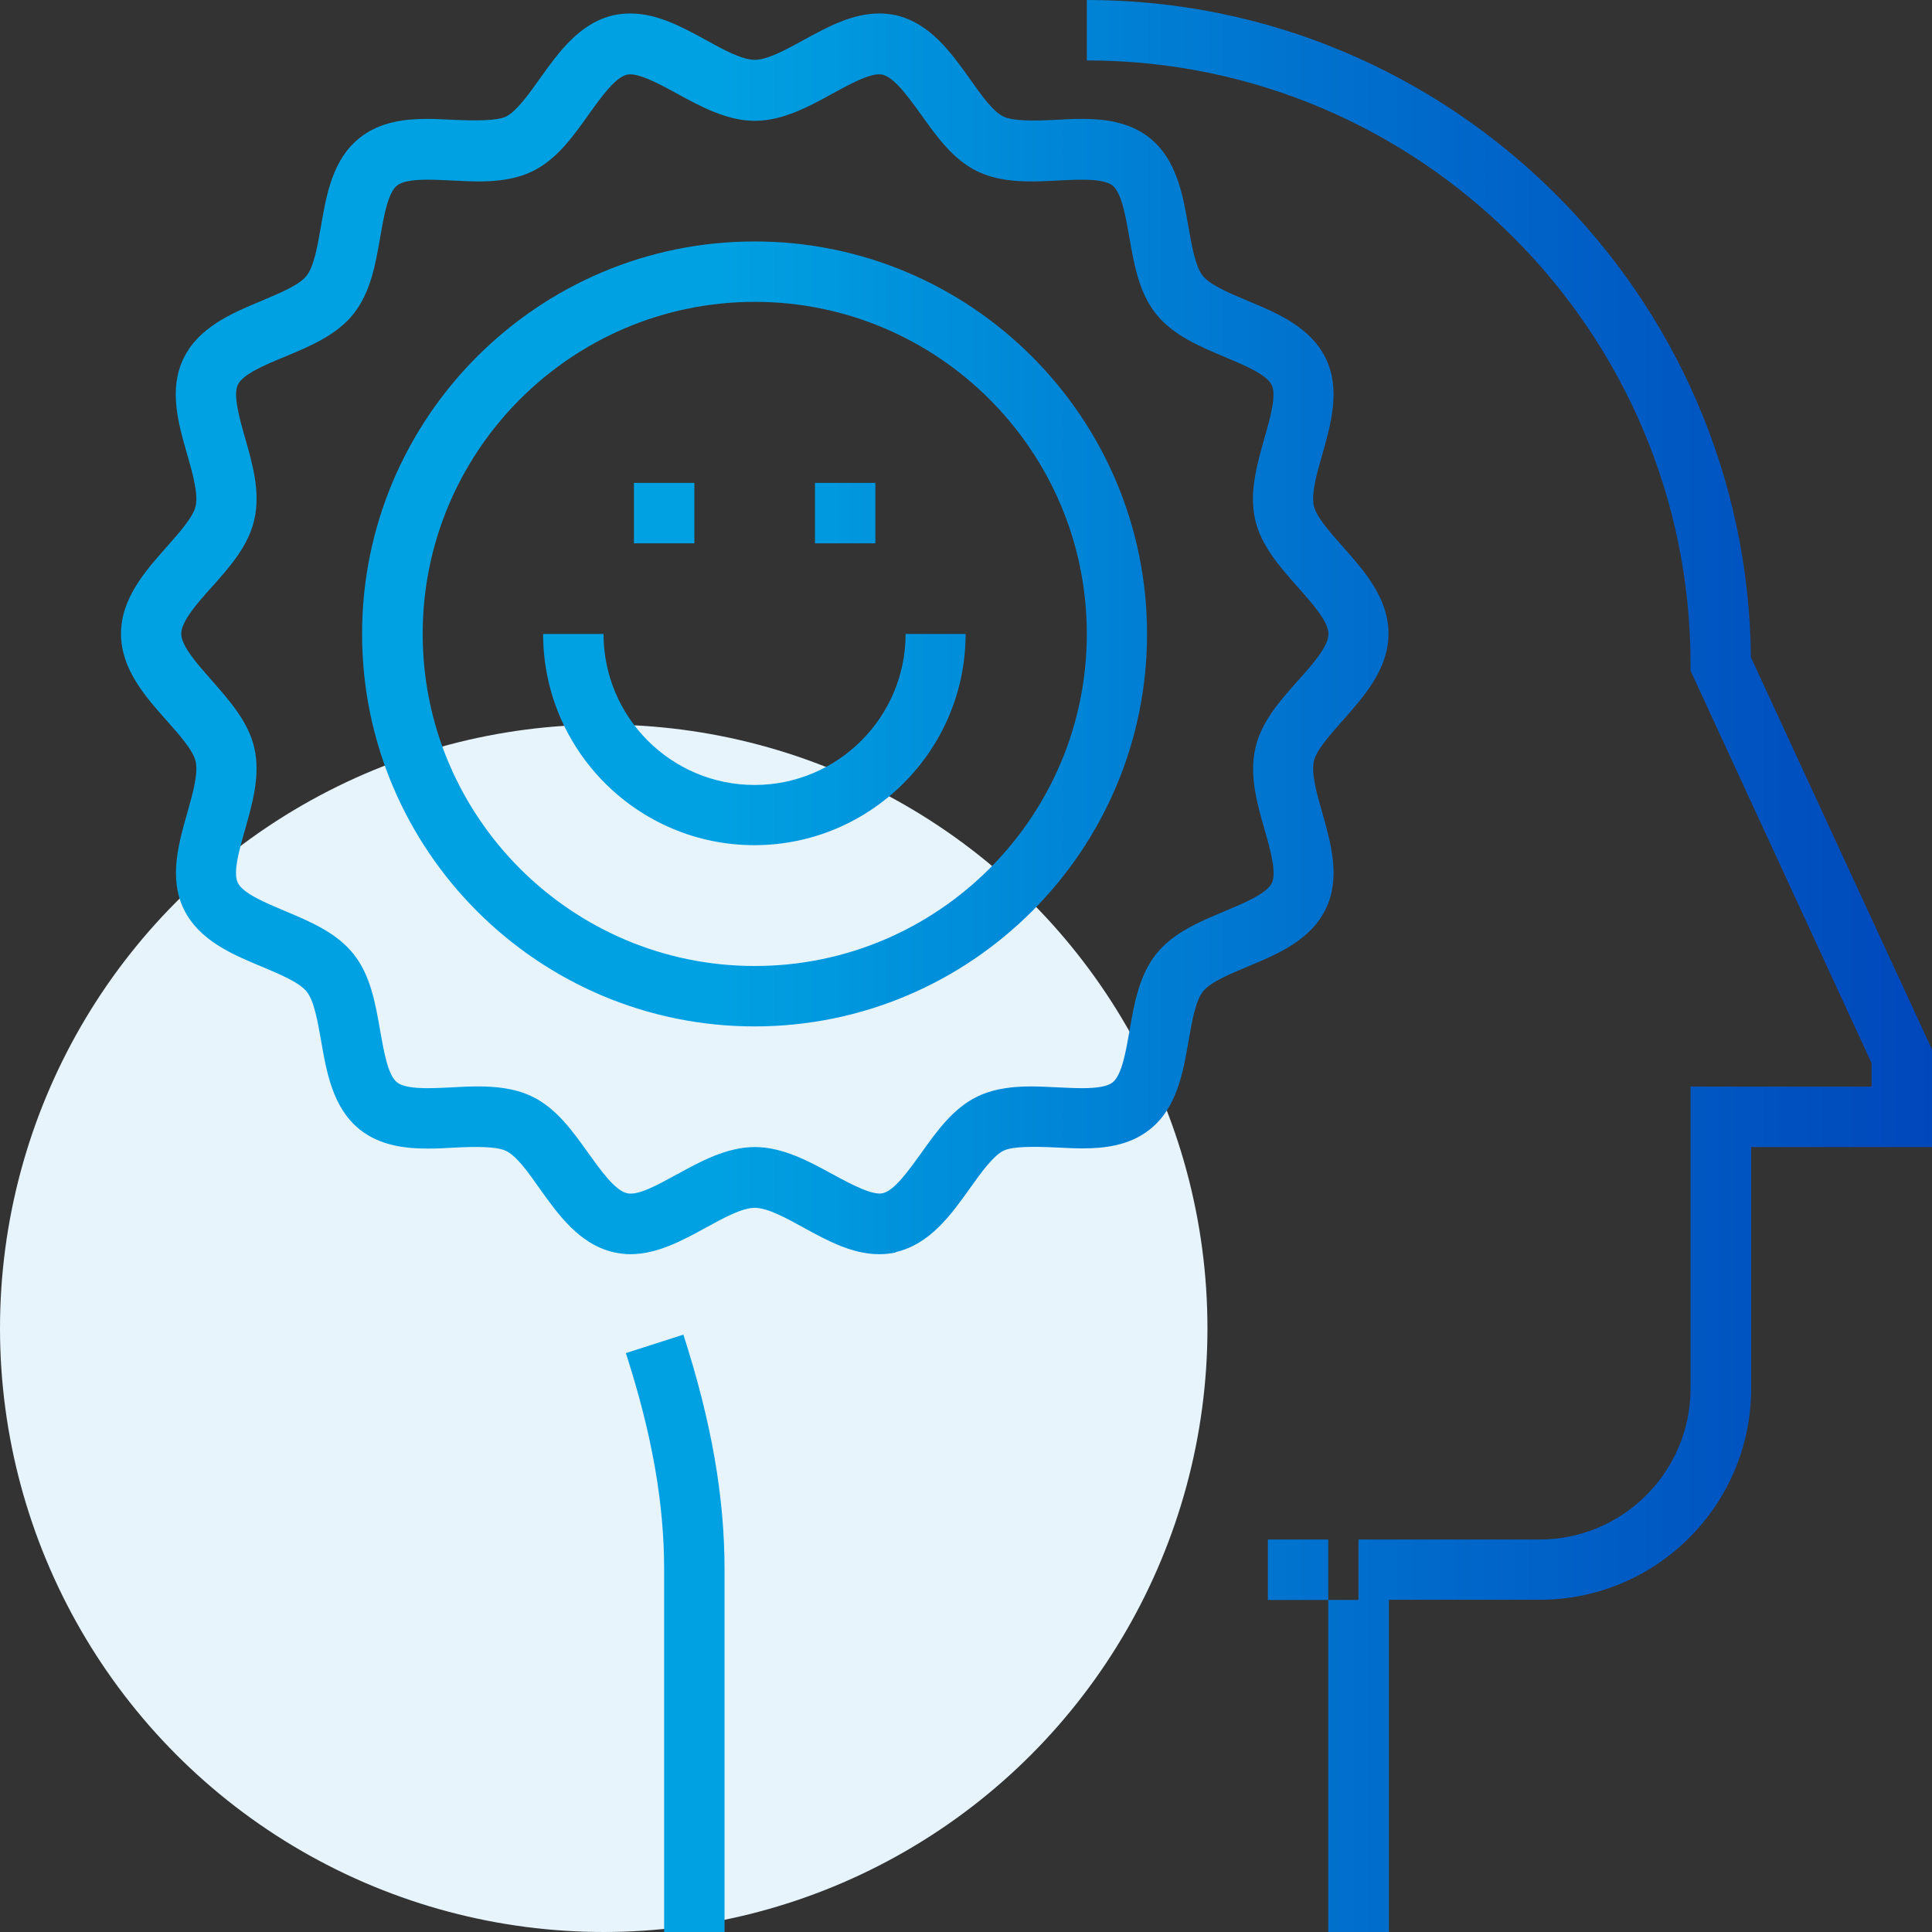<?xml version="1.0" encoding="UTF-8"?><svg id="Layer_2" xmlns="http://www.w3.org/2000/svg" xmlns:xlink="http://www.w3.org/1999/xlink" viewBox="0 0 100.42 100.42"><rect x="0" y="0" width="100.42" height="100.42" fill="#333333" stroke="none"/><defs><style>.cls-1{fill:url(#linear-gradient);}.cls-1,.cls-2{stroke-width:0px;}.cls-2{fill:#e7f4fc;}</style><linearGradient id="linear-gradient" x1="6.28" y1="50.21" x2="100.42" y2="50.21" gradientUnits="userSpaceOnUse"><stop offset=".33" stop-color="#00a1e2"/><stop offset=".66" stop-color="#0071ce"/><stop offset="1" stop-color="#0047bb"/></linearGradient></defs><g id="Layer_1-2"><circle class="cls-2" cx="31.38" cy="69.04" r="31.38"/><path class="cls-1" d="M72.18,100.42h-3.14v-20.4h10.98c4.33,0,7.85-3.52,7.85-7.85v-15.69h9.41v-1.22l-9.41-20.4v-.34c0-17.3-14.08-31.38-31.38-31.38V0c18.92,0,34.33,15.3,34.52,34.17l9.42,20.4v5.05h-9.41v12.55c0,6.06-4.93,10.98-10.98,10.98h-7.85v17.26ZM37.66,81.59c0-3.8-.68-7.69-2.14-12.22l-2.99.96c1.36,4.21,1.99,7.79,1.99,11.26v18.83h3.14v-18.83ZM70.61,80.02h-4.71v3.14h4.71v-3.14ZM46.56,65.08c1.78-.41,2.88-1.95,3.85-3.31.59-.83,1.21-1.69,1.75-1.96.47-.23,1.56-.22,2.68-.17.47.02.94.05,1.4.05,1.07,0,2.43-.11,3.53-.99,1.41-1.12,1.73-2.98,2.01-4.61.18-1.02.36-2.07.75-2.56.38-.48,1.37-.89,2.32-1.29,1.54-.64,3.28-1.37,4.06-3,.78-1.6.27-3.4-.18-4.99-.29-1.01-.58-2.05-.44-2.68.13-.58.83-1.36,1.5-2.12,1.11-1.25,2.38-2.68,2.38-4.52s-1.26-3.26-2.38-4.52c-.67-.76-1.37-1.54-1.5-2.12-.14-.63.15-1.67.44-2.67.45-1.59.96-3.39.18-4.99-.79-1.63-2.53-2.36-4.07-3-.95-.4-1.93-.81-2.32-1.29-.39-.49-.57-1.54-.75-2.56-.28-1.63-.61-3.49-2.01-4.61-1.09-.87-2.46-.99-3.53-.99-.45,0-.92.02-1.39.05-1.11.06-2.22.06-2.68-.17-.55-.26-1.16-1.12-1.75-1.96-.97-1.36-2.07-2.9-3.85-3.31-.28-.06-.57-.09-.86-.09-1.4,0-2.69.7-3.93,1.38-.93.51-1.88,1.03-2.54,1.03s-1.62-.52-2.54-1.03c-1.24-.68-2.53-1.38-3.93-1.38-.29,0-.58.03-.86.09-1.78.4-2.88,1.95-3.85,3.31-.59.83-1.21,1.69-1.75,1.96-.47.22-1.56.22-2.68.17-.47-.02-.94-.05-1.4-.05-1.07,0-2.43.11-3.53.99-1.41,1.12-1.73,2.97-2.01,4.61-.18,1.02-.36,2.07-.75,2.56-.38.48-1.37.89-2.32,1.29-1.54.64-3.28,1.37-4.07,3-.78,1.61-.27,3.4.19,4.99.29,1.01.58,2.05.44,2.68-.13.58-.83,1.36-1.5,2.12-1.11,1.25-2.38,2.68-2.38,4.52s1.26,3.26,2.38,4.52c.67.76,1.37,1.54,1.5,2.12.14.63-.15,1.67-.44,2.68-.45,1.59-.96,3.38-.18,4.99.79,1.63,2.53,2.36,4.07,3,.95.4,1.93.81,2.32,1.29.39.49.57,1.54.75,2.56.28,1.63.61,3.49,2.01,4.61,1.09.87,2.46.99,3.53.99.45,0,.92-.02,1.39-.05,1.12-.06,2.21-.06,2.68.17.55.26,1.16,1.12,1.75,1.96.97,1.36,2.07,2.9,3.85,3.31.28.06.57.1.86.1,1.4,0,2.69-.7,3.93-1.38.93-.51,1.88-1.03,2.54-1.03s1.62.52,2.54,1.03c1.24.68,2.53,1.38,3.93,1.38.29,0,.58-.03.86-.09ZM35.18,61.04c-.98.54-2.02,1.12-2.59.98-.62-.14-1.35-1.17-2-2.07-.82-1.15-1.67-2.35-2.94-2.96-.96-.46-2.01-.52-2.81-.52-.46,0-.93.02-1.4.05-.42.02-.83.04-1.23.04-.81,0-1.32-.1-1.57-.3-.48-.38-.69-1.61-.88-2.7-.25-1.41-.5-2.87-1.39-3.98-.89-1.11-2.25-1.68-3.56-2.23-1.02-.43-2.18-.91-2.45-1.47-.26-.53.08-1.72.38-2.77.39-1.39.8-2.82.48-4.23-.31-1.36-1.28-2.45-2.21-3.51-.74-.84-1.59-1.79-1.59-2.43s.84-1.6,1.59-2.43c.94-1.05,1.91-2.15,2.21-3.51.32-1.41-.08-2.84-.48-4.23-.3-1.05-.63-2.24-.38-2.77.27-.56,1.43-1.04,2.45-1.46,1.32-.55,2.68-1.12,3.56-2.22.89-1.12,1.15-2.58,1.39-3.99.19-1.08.4-2.31.88-2.69.25-.2.77-.3,1.57-.3.4,0,.82.02,1.24.04.47.02.94.05,1.4.05.8,0,1.85-.06,2.81-.52,1.27-.61,2.12-1.81,2.94-2.96.65-.91,1.38-1.93,1.99-2.07.55-.12,1.6.44,2.59.98,1.21.66,2.59,1.42,4.05,1.42s2.84-.75,4.05-1.42c.99-.54,2.04-1.11,2.59-.98.61.14,1.35,1.17,2,2.07.82,1.15,1.67,2.35,2.94,2.96.96.46,2.01.52,2.81.52.46,0,.93-.02,1.4-.05.42-.02.83-.04,1.23-.04.81,0,1.32.1,1.57.3.48.38.69,1.61.88,2.7.25,1.41.5,2.87,1.39,3.98.89,1.11,2.25,1.68,3.56,2.23,1.02.43,2.18.91,2.45,1.46.26.53-.08,1.72-.38,2.77-.39,1.39-.8,2.82-.48,4.23.31,1.36,1.28,2.45,2.22,3.51.74.84,1.59,1.78,1.59,2.43s-.84,1.6-1.59,2.43c-.94,1.06-1.91,2.15-2.21,3.51-.32,1.41.08,2.84.48,4.23.3,1.05.63,2.24.38,2.77-.27.56-1.43,1.04-2.45,1.47-1.31.55-2.68,1.12-3.56,2.22-.89,1.12-1.15,2.58-1.39,3.99-.19,1.08-.4,2.31-.88,2.69-.25.2-.77.3-1.57.3-.4,0-.82-.02-1.24-.04-.47-.02-.94-.05-1.4-.05-.8,0-1.85.06-2.81.52-1.27.61-2.12,1.81-2.94,2.96-.65.9-1.38,1.93-1.99,2.07-.53.12-1.6-.44-2.59-.98-1.21-.66-2.59-1.42-4.05-1.42s-2.84.75-4.05,1.42ZM59.62,32.95c0-11.25-9.15-20.4-20.4-20.4s-20.4,9.15-20.4,20.4,9.15,20.4,20.4,20.4,20.4-9.15,20.4-20.4ZM56.49,32.95c0,9.52-7.74,17.26-17.26,17.26s-17.26-7.74-17.26-17.26,7.74-17.26,17.26-17.26,17.26,7.74,17.26,17.26ZM45.5,25.1h-3.14v3.14h3.14v-3.14ZM36.09,25.1h-3.14v3.14h3.14v-3.14ZM50.21,32.95h-3.14c0,4.33-3.52,7.85-7.85,7.85s-7.85-3.52-7.85-7.85h-3.14c0,6.06,4.93,10.98,10.98,10.98s10.98-4.93,10.98-10.98Z"/></g></svg>